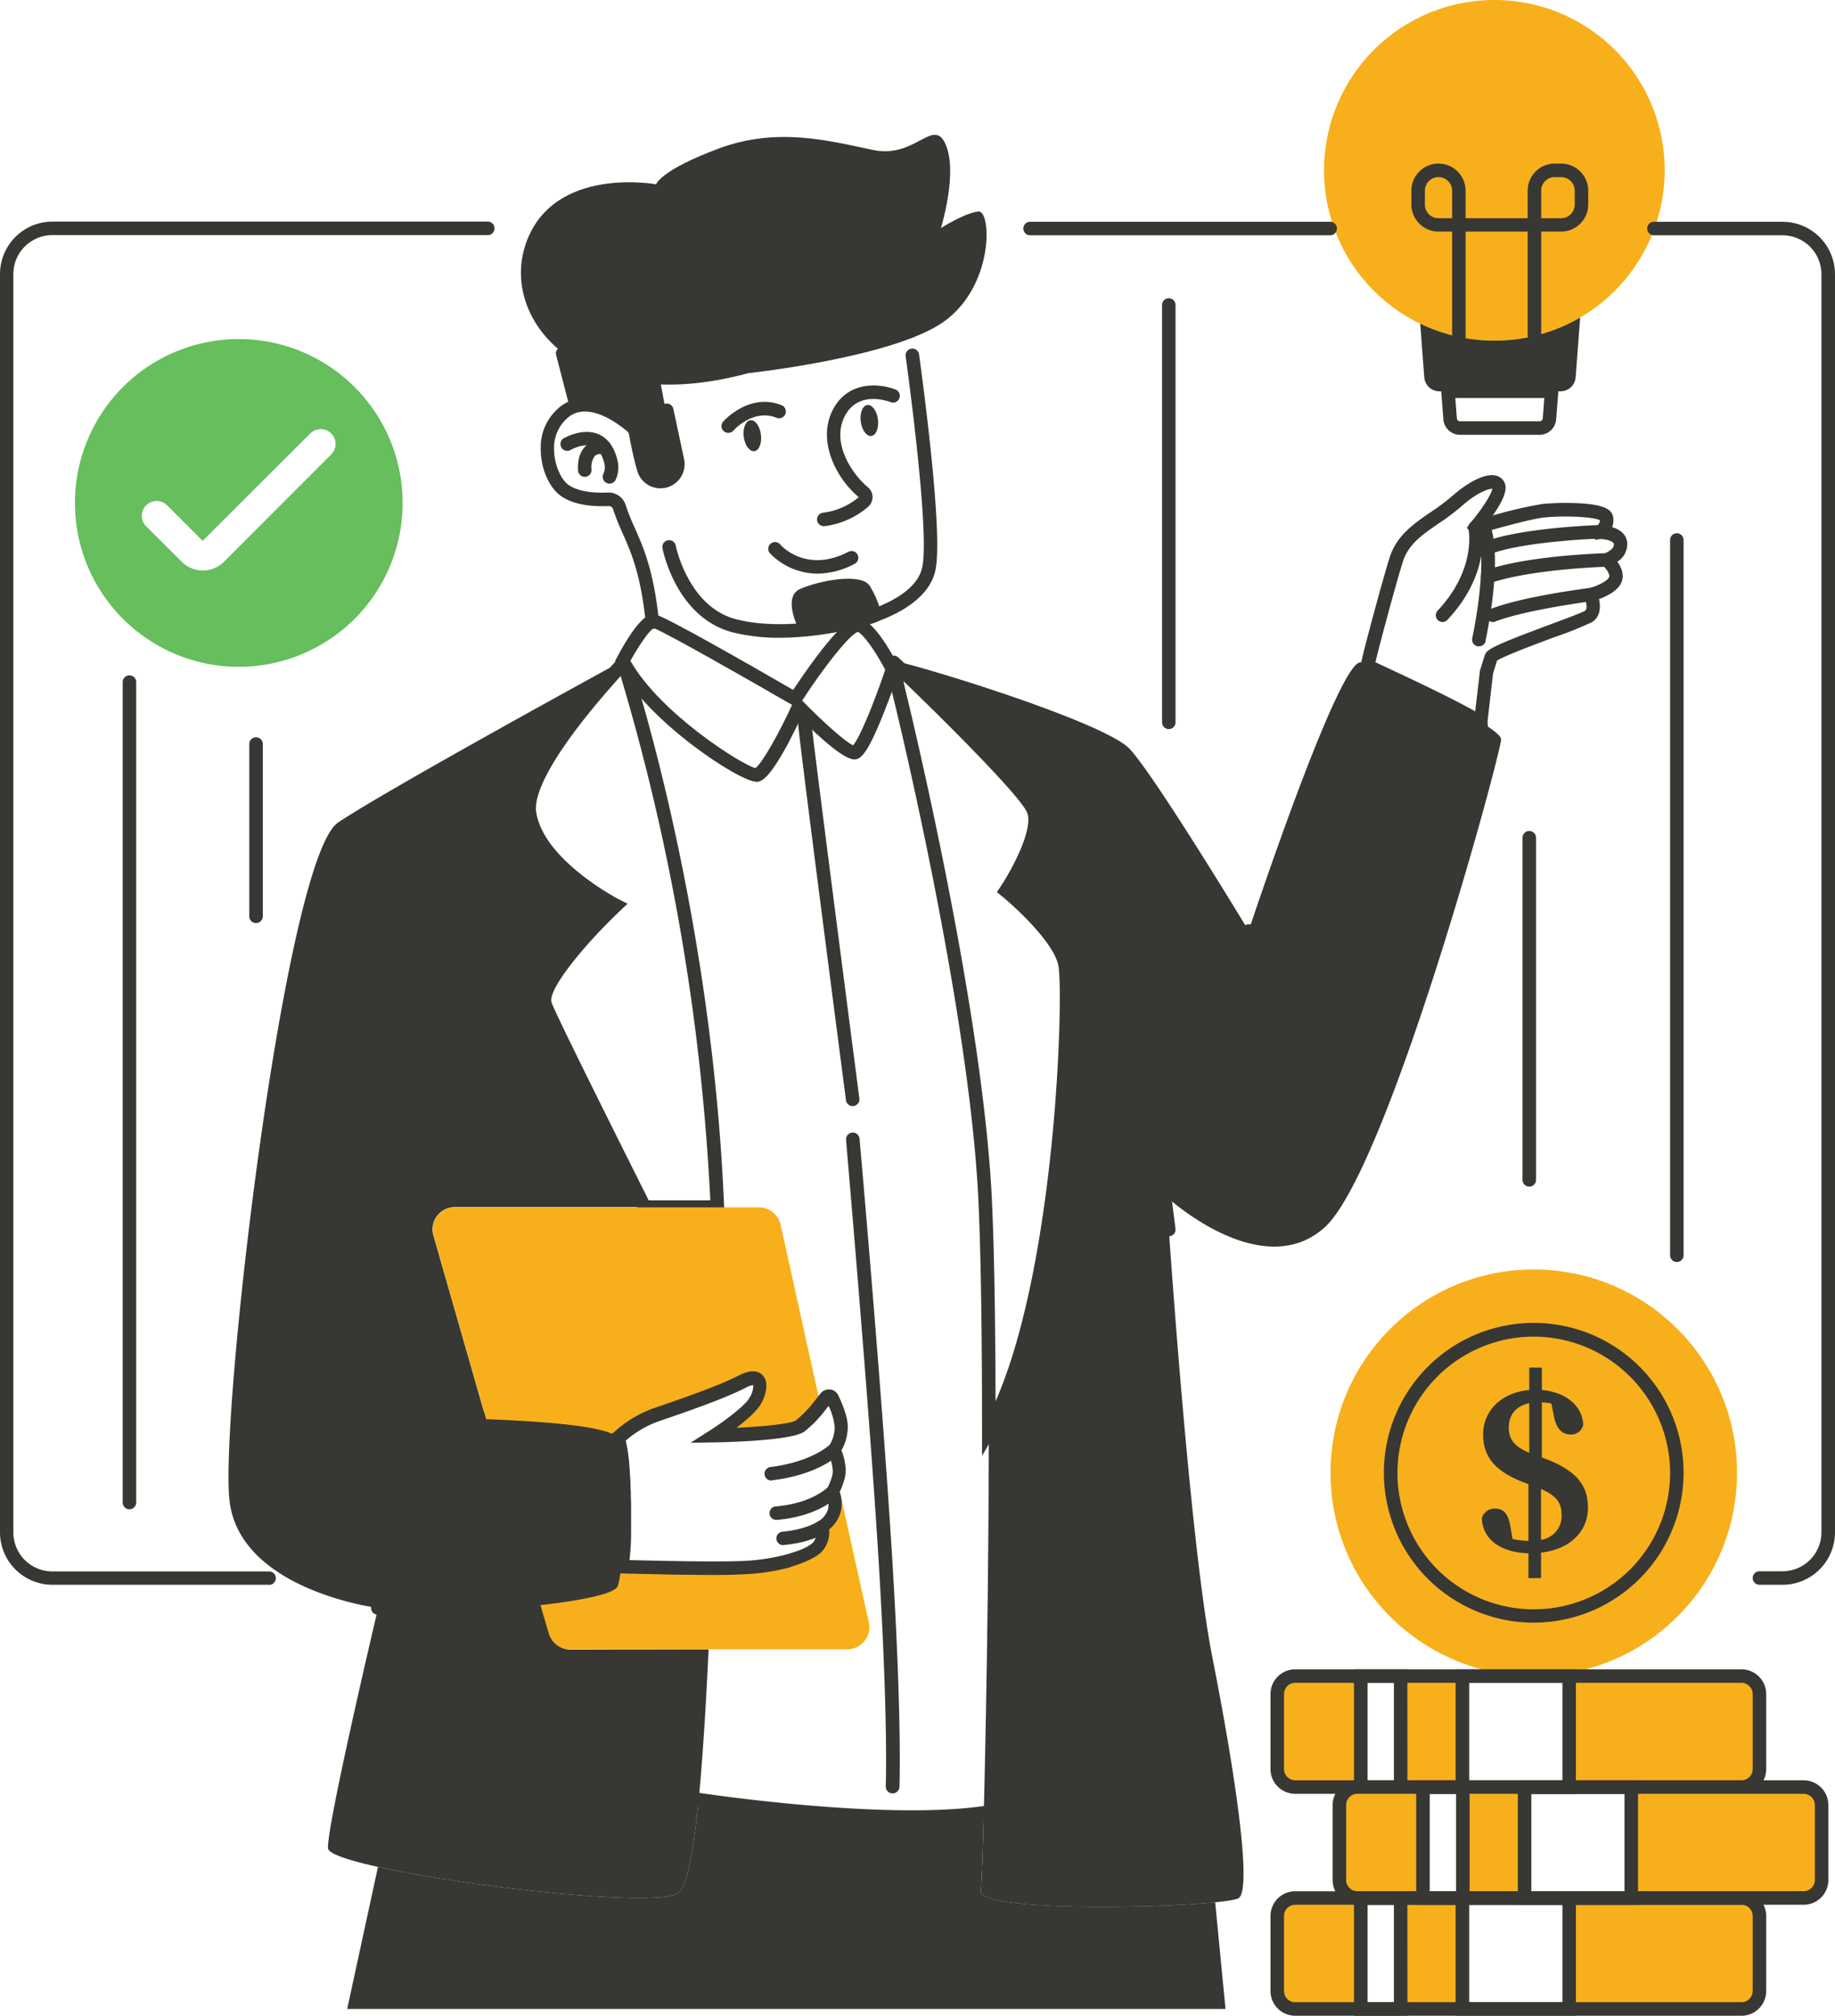 <svg id="Layer_1" data-name="Layer 1" xmlns="http://www.w3.org/2000/svg" viewBox="0 0 429.96 472.2"><defs><style>.cls-1{fill:#373734;}.cls-2{fill:#f7b01b;}.cls-3{fill:#66be5d;}</style></defs><path class="cls-1" d="M171.78,394.25c-.67,14.34-1.43,26.09-2.32,35.15-1.26,12.68-2.78,20.06-4.67,21.82-3.92,3.66-48.73-1.18-70.48-6-7-1.55-11.61-3.1-11.7-4.37-.35-5.18,11.74-56.28,11.74-56.28S61.54,380.44,59.48,359,72.59,208.82,85,200.54s66.64-37.87,66.64-37.87l.17.5c-9,9.79-23.3,26.79-22,35.18,1.84,12.2,20.26,21.64,20.26,21.64s-18.65,17.63-16.57,23.31c.91,2.52,11.62,24.1,23.27,47.36H112.3a5.2,5.2,0,0,0-5,6.63l1.93,6.73h0l10.4,36.27.94,0,4.33.19H125l2.66.14h0l1.09.07h.21l1.3.09,1.16.07h.13l1.27.1c.63.05,1.25.09,1.86.15l1.21.11H136l1,.1.95.09.94.11,1,.12.53.07c.53.06,1,.14,1.53.21h0l.8.13.66.1.46.08h0c.59.11,1.16.22,1.68.34l.08,0c.51.11,1,.23,1.42.35l.39.11.27.09.31.1.29.11.28.11.25.1.23.11h0l.22.11.21.12.18.11.17.12a2.36,2.36,0,0,1,.39.38.42.42,0,0,1,.08.12.39.39,0,0,1,.08.14h0c.08.31.15.64.22,1s.11.53.16.81a77.39,77.39,0,0,1,.91,7.8c0,.28,0,.57.05.86q0,.72.09,1.47l0,.76h0v0c0,.34,0,.68,0,1V359c0,.46,0,.93,0,1.39,0,1.63,0,3.26-.07,4.87,0,.19,0,.38,0,.56q0,.88-.06,1.74l0,.49c0,.59-.05,1.16-.08,1.72,0,.15,0,.3,0,.44-.05.67-.09,1.33-.14,2,0,.14,0,.28,0,.42s0,.36,0,.54,0,.47-.06.69,0,.35,0,.52,0,.26,0,.39,0,.12,0,.17,0,.26,0,.38c0,.33-.08.65-.11.94s-.06.41-.08.6a.59.59,0,0,0,0,.13c0,.11,0,.21-.05.31-.07.46-.15.87-.23,1.23l-.06.29-.09.31a1.42,1.42,0,0,1-.07.22l-.09.24a.83.83,0,0,1-.07.13,1,1,0,0,1-.22.25l-.06.07c-.87.76-3.06,1.49-6.17,2.16l-.91.19-.24.05-1,.19-1.93.33-1.66.26-1.67.24-1,.12c-1,.13-2.07.26-3.16.38l1.95,6.63a5.19,5.19,0,0,0,5,3.73Z" transform="translate(-5.75 -7.88)"/><path class="cls-1" d="M175.48,292.24h-19.7l-.44-.87C140.65,262,132.8,246,132,243.85c-.7-1.9-.64-5.56,7.79-15.37,2.91-3.37,5.88-6.41,7.63-8.14-4.91-2.86-17.59-11.2-19.18-21.75-1.31-8.65,11.48-24.62,22.43-36.5l1.84-2,.83,2.57c2,6,19.31,60.8,22.08,127.91Zm-17.74-3.17h14.44a518.66,518.66,0,0,0-21-122.81c-13.43,14.86-20.61,26.41-19.79,31.85,1.69,11.25,19.23,20.38,19.41,20.47l2,1-1.62,1.54c-8.61,8.14-17.24,18.71-16.18,21.62C135.49,244.18,139.87,253.39,157.74,289.07Z" transform="translate(-5.75 -7.88)"/><path class="cls-1" d="M108.3,386.78c-5.26,0-10.11-.21-14.11-.62a1.59,1.59,0,1,1,.33-3.16c8.75.92,21.32.81,33.62-.28,13.49-1.21,19.92-3,20.91-3.92,1.35-3.66,2.07-28.5,0-33.27-1.72-2-19-4.13-53-4h-.37a1.59,1.59,0,0,1,0-3.17h.36c10.07,0,20.13.17,28.33.56,7.3.35,13.2.84,17.54,1.47,7.74,1.13,9.36,2.5,9.95,3.82,2.52,5.58,1.71,31.93,0,35.94-.38.92-1.55,3.69-22.52,5.65C122.33,386.45,115,386.78,108.3,386.78Zm40.76-41.22Z" transform="translate(-5.75 -7.88)"/><path class="cls-1" d="M151.92,359.11a1.58,1.58,0,0,1-1.58-1.55c-.17-8.65-1-11.32-1.31-12.07a1.58,1.58,0,1,1,2.89-1.3c.92,2,1.45,6.52,1.59,13.3a1.59,1.59,0,0,1-1.55,1.62Z" transform="translate(-5.75 -7.88)"/><path class="cls-2" d="M198,337a28.26,28.26,0,0,1-4.81,5c-2.78,1.92-20.12,2.2-20.12,2.2s7.85-5,9.62-8.1,1.83-7-3-4.51-13.64,5.52-20.52,7.89a26,26,0,0,0-8.66,5.41c-1.28-2.84-16.69-4-30.84-4.55l-12.33-43a5.2,5.2,0,0,1,5-6.63h71.24a5.19,5.19,0,0,1,5.07,4.07Z" transform="translate(-5.75 -7.88)"/><path class="cls-2" d="M204.24,394.25H139.33a5.19,5.19,0,0,1-5-3.73l-1.95-6.63c9.85-1.09,17.36-2.7,18.06-4.37,1-2.27,1.63-12.93,1.46-22,0,.09,0,.19,0,.29v.12q0,.84.06,1.71c0,.28,0,.57,0,.85,0,.52,0,1,0,1.55v.17c0,.51,0,1,0,1.53q0,1.38,0,2.73c0,.28,0,.56,0,.84,0,1.56-.11,3.06-.22,4.47l-.06.74c0,.48-.08,1-.13,1.41,0,.15,0,.3,0,.45s0,.15,0,.22,0,.18,0,.27c7.73.21,20.72.49,27.39.29a50.73,50.73,0,0,0,10.22-1.28c.5-.12,1-.24,1.44-.37l.6-.17,1-.34.4-.14.39-.14.36-.15a15.71,15.71,0,0,0,1.67-.73l.41-.21a8.77,8.77,0,0,0,1.59-1c2.14-1.74,1.42-5.08,1.42-5.08a7.24,7.24,0,0,0,2.76-3.46,7.37,7.37,0,0,0-.32-4.7,16.82,16.82,0,0,0,1.1-2.56l7.35,33.11A5.2,5.2,0,0,1,204.24,394.25Z" transform="translate(-5.75 -7.88)"/><path class="cls-1" d="M173.1,376.83c-7,0-16.07-.21-21.65-.36l-1.7-.05.2-2c0-.09,0-.13,0-.17v-.13c0-.12,0-.24,0-.36.06-.48.1-.93.13-1.39l.06-.73c.11-1.41.18-2.89.22-4.4,0-.15,0-.28,0-.42s0-.28,0-.43c0-.87,0-1.77,0-2.68,0-.48,0-1,0-1.46a2.43,2.43,0,0,1,0-.27v-.34c0-.37,0-.75,0-1.12s0-.57,0-.84c0-.58,0-1.13-.06-1.68,0-.06,0-.12,0-.18,0-1.13-.11-2.24-.18-3.32a73.64,73.64,0,0,0-.89-7.63c-.05-.26-.09-.51-.15-.74s-.13-.66-.21-.95l-.29-1.2.93-.49a27.51,27.51,0,0,1,9.06-5.6l.16-.05c6.87-2.37,15.42-5.31,20.15-7.75,3.11-1.6,4.74-.92,5.56-.06,1.6,1.67.77,4.69-.42,6.77-1,1.72-3.47,3.84-5.73,5.56,6.56-.31,12.79-.95,13.95-1.75a25.64,25.64,0,0,0,4.47-4.66l.44-.55.06-.08c.28-.35.52-.66.73-.94a2.55,2.55,0,0,1,2.27-1,2.38,2.38,0,0,1,1.93,1.31c1,2.1,2.24,5.09,2.25,7.41a11.25,11.25,0,0,1-1.48,5.53,13.65,13.65,0,0,1,1,5,9.83,9.83,0,0,1-.54,2.59,17.44,17.44,0,0,1-.88,2.17,7.72,7.72,0,0,1-2.48,8.77,6.62,6.62,0,0,1-2.09,5.59,12,12,0,0,1-1.86,1.2l-.31.16-.12.06a17.89,17.89,0,0,1-1.79.79l-.4.16-.42.16-.43.14c-.32.12-.69.24-1.08.35l-.41.12L191,375c-.49.14-1,.27-1.51.39a51.79,51.79,0,0,1-10.54,1.32C177.3,376.8,175.3,376.83,173.1,376.83Zm-19.85-3.49c7.52.2,19.34.44,25.58.25a49.11,49.11,0,0,0,9.9-1.24c.48-.11.93-.23,1.37-.35l.22-.06.37-.11c.33-.1.65-.21,1-.32l.42-.14.3-.11.06,0,.28-.11.06,0a15.05,15.05,0,0,0,1.52-.67l.11-.05.26-.13a9.85,9.85,0,0,0,1.34-.86c1.35-1.1.87-3.51.87-3.53l-.22-1.09.94-.59a5.63,5.63,0,0,0,2.09-2.62,5.75,5.75,0,0,0-.27-3.55l-.32-.72.38-.68a14.55,14.55,0,0,0,1-2.29,6.57,6.57,0,0,0,.38-1.77,12.35,12.35,0,0,0-1.09-4.37l-.38-.85.56-.74a8.18,8.18,0,0,0,1.35-4.4,14.37,14.37,0,0,0-1.43-5l-.09.11-.05.07-.48.59a27.52,27.52,0,0,1-5.13,5.28c-2.94,2-16.82,2.41-21,2.48l-5.59.09,4.71-3c2.91-1.86,8-5.56,9.11-7.56a5.39,5.39,0,0,0,.88-2.93,4.37,4.37,0,0,0-1.82.62c-4.93,2.54-13.6,5.53-20.57,7.92l-.16.06a23.89,23.89,0,0,0-7.44,4.48.36.36,0,0,1,0,.1c.06.25.11.54.17.84a77.27,77.27,0,0,1,.93,8c.08,1.12.14,2.28.19,3.44v.12c0,.58,0,1.15.06,1.73,0,.31,0,.59,0,.88s0,.76,0,1.16v.56c0,.51,0,1,0,1.55,0,.94,0,1.86,0,2.77,0,.14,0,.27,0,.39s0,.31,0,.46c0,1.56-.12,3.09-.23,4.55l-.06.72C153.3,372.88,153.28,373.11,153.25,373.34Z" transform="translate(-5.75 -7.88)"/><path class="cls-1" d="M186.42,354.71a1.59,1.59,0,0,1-.19-3.16c9.65-1.18,13.81-5.11,13.85-5.15a1.58,1.58,0,1,1,2.22,2.26c-.19.19-4.86,4.72-15.69,6Z" transform="translate(-5.75 -7.88)"/><path class="cls-1" d="M187.71,363.93a1.58,1.58,0,0,1-.14-3.16c8.44-.72,12.1-4.45,12.14-4.48a1.58,1.58,0,0,1,2.31,2.17c-.18.19-4.43,4.63-14.18,5.46Z" transform="translate(-5.75 -7.88)"/><path class="cls-1" d="M189.32,369.84a1.58,1.58,0,0,1-.14-3.16c5.57-.5,8.28-2.41,8.3-2.43a1.59,1.59,0,0,1,2.21.35,1.57,1.57,0,0,1-.33,2.2c-.13.1-3.36,2.45-9.89,3Z" transform="translate(-5.75 -7.88)"/><path class="cls-1" d="M357.47,181.08c0,3.23-26.59,101.29-41.44,114.42s-36.94-7.26-36.94-7.26.18,2.85.52,7.67h0c1.45,20.65,5.7,77.39,10.18,100.07,5.53,28,9.32,54.35,6.22,56.53-.52.36-2.53.7-5.53,1-15.17,1.54-55.48,2-54.9-2.63.16-1.28.41-8.12.68-18.46.55-21.14,1.16-56.87,1.18-89.51,17.39-30.83,19.22-103.13,17.82-109.34-1.61-7.14-13.81-17-13.81-17s8.75-13.13,6.44-18.88a5.64,5.64,0,0,0-.39-.78c-.05-.09-.11-.18-.17-.27a38.15,38.15,0,0,0-3-4l-.49-.56-.24-.29a3.58,3.58,0,0,1-.26-.29l-.88-1L242,190c-.13-.14-.26-.29-.4-.43s-.34-.38-.51-.57c-.5-.54-1-1.11-1.56-1.68l-.61-.65c-1.4-1.48-2.88-3-4.4-4.58q-.63-.66-1.29-1.32a1.36,1.36,0,0,0-.12-.12l-1.42-1.44-.36-.36-.71-.72-.36-.36-.35-.35-.36-.36-.35-.35-.35-.35-.36-.35c-.23-.24-.46-.47-.7-.7s-.69-.69-1-1l-.34-.34-.68-.67-.67-.66-.66-.65-1-1-2.71-2.63-.75-.73-.07-.06-.77-.75-1.4-1.35-.42-.4a.43.43,0,0,0-.1-.09l-.29-.28c-.31-.31-.59-.58-.85-.81l-.42-.4-.12-.12-.22-.21a.71.71,0,0,0-.13-.12l-.21-.2a.1.1,0,0,1,.09-.17c5.9,1,49.55,14.37,55.39,20.67,6,6.44,27.86,42.58,27.86,42.58s1.24-3.74,3.19-9.39c4.9-14.22,14.32-40.56,19.86-50,1.46-2.49,2.66-3.81,3.42-3.41l1.33.66c5.24,2.52,19.24,8.82,26.63,13.26C355.6,178.81,357.47,180.25,357.47,181.08Z" transform="translate(-5.75 -7.88)"/><path class="cls-1" d="M235.85,348.94v-6c0-22.9-.26-40.81-.82-53.22-2-45.58-20-118.67-20.21-119.41,0,0-1.1-4.92-1.49-6.66a1.78,1.78,0,0,1,3-1.67c7.21,6.86,30.89,29.67,33.07,35.12s-3.57,15.54-5.82,19.15c3.11,2.68,11.83,10.65,13.26,17,.75,3.31.63,23.28-1.83,46-2.19,20.25-6.77,47.87-16.15,64.51ZM217.43,167.43c.26,1.19.47,2.13.47,2.13.18.7,18.24,74.1,20.29,120,.51,11.21.78,26.87.83,46.61,14.36-32.8,16-96.26,14.69-102.24-1.22-5.41-10-13.5-13.26-16.15l-1.12-.91.8-1.2c3.2-4.81,7.74-13.79,6.29-17.42C245.09,194.92,231,180.53,217.43,167.43Z" transform="translate(-5.75 -7.88)"/><path class="cls-1" d="M279.61,297.49a1.58,1.58,0,0,1-1.57-1.38c-3.63-28.35-9.31-71.35-10.18-74.31a1.59,1.59,0,0,1,2.76-1.54c.35.52.78,1.17,5.75,38.57,2.44,18.31,4.79,36.69,4.81,36.88a1.58,1.58,0,0,1-1.37,1.77ZM268,222Z" transform="translate(-5.75 -7.88)"/><path class="cls-1" d="M290.25,248.74a1.55,1.55,0,0,1-.56-.11,1.58,1.58,0,0,1-.92-2l8.05-21.18a1.59,1.59,0,0,1,3,1.12l-8.06,21.18A1.58,1.58,0,0,1,290.25,248.74Z" transform="translate(-5.75 -7.88)"/><path class="cls-1" d="M343.76,153.59a1.62,1.62,0,0,1-1.09-.42,1.59,1.59,0,0,1-.07-2.24c9.1-9.68,7.3-18.82,7.22-19.2a1.59,1.59,0,0,1,3.1-.68c.09.45,2.29,11.09-8,22A1.57,1.57,0,0,1,343.76,153.59Z" transform="translate(-5.75 -7.88)"/><path class="cls-1" d="M354.12,137.88a1.58,1.58,0,0,1-.58-3.06c8.41-3.29,26.18-3.92,26.94-3.94a1.59,1.59,0,0,1,.1,3.17c-.18,0-18,.62-25.89,3.72A1.44,1.44,0,0,1,354.12,137.88Z" transform="translate(-5.75 -7.88)"/><path class="cls-1" d="M354.32,144.56a1.58,1.58,0,0,1-.51-3.08c10-3.49,27.6-4,28.34-4a1.58,1.58,0,1,1,.09,3.16c-.18,0-17.81.54-27.4,3.87A1.54,1.54,0,0,1,354.32,144.56Z" transform="translate(-5.75 -7.88)"/><path class="cls-1" d="M355.48,153.6a1.58,1.58,0,0,1-.59-3c7.47-3,22.73-4.88,23.37-5a1.58,1.58,0,1,1,.4,3.14c-.16,0-15.51,2-22.6,4.76A1.49,1.49,0,0,1,355.48,153.6Z" transform="translate(-5.75 -7.88)"/><path class="cls-1" d="M352.27,159.28l-.28,0a1.58,1.58,0,0,1-1.29-1.81s0-.11.05-.27c1.85-9,3.09-20.41,1-25.71a1.59,1.59,0,0,1,3-1.15c2.81,7.28.31,21.66-.89,27.5l0,.17A1.58,1.58,0,0,1,352.27,159.28Z" transform="translate(-5.75 -7.88)"/><path class="cls-1" d="M354.5,180l-2.58-1.55c-5.78-3.47-15.66-8.1-22.2-11.17-1.72-.8-3.2-1.5-4.3-2l-1.15-.55.71-2.88c.41-2,4.55-17.56,6.38-23.38,1.62-5.13,5.68-7.91,9.61-10.61a51.2,51.2,0,0,0,5-3.74c3.41-3,8.06-5.87,10.85-4.64a2.87,2.87,0,0,1,1.7,2.72c0,1.7-1.43,4.22-3,6.44a100.39,100.39,0,0,1,11.65-2.7,60.61,60.61,0,0,1,9-.14c4.89.3,7.14,1.22,7.52,3.07a4.24,4.24,0,0,1-.2,2.5c1.59.47,3.22,1.45,3.52,3.5a4.82,4.82,0,0,1-2.3,4.59c1.09,1.51,1.69,3.33.89,5-.91,1.9-3.41,3.11-5.18,3.76.44,2,.22,4.22-1.59,5.37a77.94,77.94,0,0,1-8.7,3.49c-4.57,1.71-12.1,4.52-13.6,5.56-.14.44-.42,1.32-.95,3.07l-1.27,11c0,.08,0,.19,0,.33ZM328,163c.89.43,1.94.92,3.11,1.46,5.84,2.74,14.32,6.71,20.3,10.06l1.12-9.57c.62-2,1-3.22,1.14-3.63.47-1.32,2-2.2,15.39-7.18,3.48-1.3,7.44-2.77,8.09-3.19s.24-2.2-.13-3.1l-.07-.21-.37-1.43,1.51-.53c1.91-.52,4.24-1.64,4.68-2.56.3-.63-.59-2-1.59-2.87l-.07-.06-.65-.65.48-1.8.8-.22c.35-.15,2.33-1,2.16-2.17-.1-.7-1.71-1.16-3.2-1.2l-1.15.2-.94-2.5,1.15-.7a1.8,1.8,0,0,0,.89-1.37c-1.51-.88-8.66-1.14-13.1-.67-3,.31-11.45,2.66-15.59,3.87l-1,.43-1.5-1.91.78-1.08c2.82-3.33,5-6.8,5.19-8.05-.85,0-3.54.8-7.27,4.14a53.84,53.84,0,0,1-5.32,4c-3.8,2.6-7.09,4.86-8.38,8.94-2.08,6.64-6.14,22.18-6.3,23l0,.13Zm54.24-24h0Z" transform="translate(-5.75 -7.88)"/><path class="cls-1" d="M182.91,191c-3.85,0-25.46-14-32.64-27.54l-.39-.74.39-.75c5.66-10.65,8.11-10.3,8.91-10.18,2.12.3,22.43,11.93,32.42,17.71,1.14-1.72,3.3-4.92,5.63-8,6.28-8.3,8.84-9.4,10.75-8.49,3.54,1.68,7.55,9.46,8.32,11l.29.58-.21.63c0,.05-1.66,4.93-3.59,9.77-3.91,9.82-5.43,10.71-6.77,10.79-2.36.13-7.91-4.81-12.68-9.59-.74,1.53-1.82,3.73-3,6-4.36,8-6.07,8.79-7.33,8.86Zm-29.43-28.29c7,12.36,26.23,24.41,29.25,25.1,1.56-1,5.63-8.3,8.61-14.8l0,0c-11.2-6.49-29.47-16.86-32.42-18C157.87,155.6,155.5,159,153.48,162.66Zm51.93,20ZM193.71,172l.3.31c4.34,4.46,9.81,9.37,11.63,10.17,1.52-1.71,5-10.14,7.52-17.69-1.71-3.31-4.58-7.84-6.37-8.89C204.77,156.5,198.54,164.52,193.71,172Z" transform="translate(-5.75 -7.88)"/><path class="cls-1" d="M219.19,435.15c-22.73,0-48.6-3.92-50-4.13a1.58,1.58,0,0,1,.48-3.13c.43.06,42.67,6.46,66.34,3.1a1.59,1.59,0,0,1,.45,3.14A126.69,126.69,0,0,1,219.19,435.15Z" transform="translate(-5.75 -7.88)"/><path class="cls-1" d="M205.53,267a1.58,1.58,0,0,1-1.56-1.38c-11.44-88-11.31-88.56-11.23-88.9a1.58,1.58,0,0,1,3.13.36c.18,2.75,8.16,64.46,11.24,88.13a1.58,1.58,0,0,1-1.37,1.77Zm-9.7-89.61Zm0,0Z" transform="translate(-5.75 -7.88)"/><path class="cls-1" d="M214.88,428h-.07a1.6,1.6,0,0,1-1.52-1.66c0-.15.64-15.6-1.74-54S204,275.5,204,274.92a1.58,1.58,0,0,1,3.15-.29c.06.59,5.21,58.83,7.6,97.42s1.76,54.23,1.75,54.38A1.59,1.59,0,0,1,214.88,428Z" transform="translate(-5.75 -7.88)"/><path class="cls-1" d="M292.9,478.5H87.1l7.21-33.27c21.75,4.81,66.56,9.65,70.48,6,1.89-1.76,3.41-9.14,4.67-21.82C183,431.45,196,433,205.54,433.15c14.14.25,24-.18,30.72-.73-.27,10.34-.52,17.18-.68,18.46-.58,4.61,39.73,4.17,54.9,2.63Z" transform="translate(-5.75 -7.88)"/><path class="cls-1" d="M159.4,91.53l4.91,26.33s-2,3.69-5.55,2.27-2.71-10.65-4.9-12.35-7.61-5.18-10.93-4.79-3.27-2.67-4.24-6.15-3.1-11.77-3.1-11.77Z" transform="translate(-5.75 -7.88)"/><path class="cls-1" d="M188.54,157.28a44.88,44.88,0,0,1-11-1.24c-13.27-3.35-16.45-19.13-16.58-19.8a1.59,1.59,0,0,1,3.12-.6h0c0,.15,2.93,14.48,14.24,17.33,11.89,3,26.58-.92,26.72-1a1.58,1.58,0,1,1,.84,3.05A72.52,72.52,0,0,1,188.54,157.28Z" transform="translate(-5.75 -7.88)"/><path class="cls-1" d="M205.47,155.12a1.59,1.59,0,0,1-.31-3.14c.15,0,14.78-3.07,16.65-11.07,1.7-7.27-2.52-39.78-3.85-49.57a1.58,1.58,0,1,1,3.14-.43c1.73,12.72,5.57,43.14,3.79,50.73-2.33,10-18.42,13.31-19.11,13.45A1.63,1.63,0,0,1,205.47,155.12Z" transform="translate(-5.75 -7.88)"/><path class="cls-1" d="M158.63,155.19a1.57,1.57,0,0,1-1.57-1.42c-1.18-11.41-3.43-16.48-5.41-20.94a53.55,53.55,0,0,1-2.25-5.67,1.05,1.05,0,0,0-1.07-.73c-3.38.15-8.07-.13-11.22-2.42-2.78-2-4.7-6.56-4.66-11a12.12,12.12,0,0,1,5-10.19c6.64-4.65,15,1.73,17.41,3.8A4.25,4.25,0,0,1,156.3,109c.27,1.55.87,4.66,1.81,8.07a2.47,2.47,0,0,0,1.2,1.52,2.52,2.52,0,0,0,1.92.2,2.47,2.47,0,0,0,1.69-2.89l-2.49-11.57a1.58,1.58,0,1,1,3.1-.66L166,115.27a5.65,5.65,0,0,1-11,2.68c-1-3.53-1.59-6.75-1.87-8.36a1.11,1.11,0,0,0-.35-.61c-2-1.69-8.76-6.94-13.54-3.61a9.23,9.23,0,0,0-3.67,7.63c0,3.41,1.41,7,3.35,8.44,2.53,1.85,6.86,1.93,9.21,1.82a4.24,4.24,0,0,1,4.25,3,48.31,48.31,0,0,0,2.12,5.32c2.07,4.68,4.43,10,5.66,21.91a1.58,1.58,0,0,1-1.42,1.73Z" transform="translate(-5.75 -7.88)"/><ellipse class="cls-1" cx="182.03" cy="109.97" rx="2.03" ry="3.66" transform="translate(-18.47 16.63) rotate(-7.45)"/><ellipse class="cls-1" cx="209.44" cy="106.39" rx="2.03" ry="3.66" transform="translate(-17.77 20.16) rotate(-7.45)"/><path class="cls-1" d="M197.33,142.26a15.59,15.59,0,0,1-11.19-4.79,1.58,1.58,0,0,1,.18-2.23,1.59,1.59,0,0,1,2.23.18c.25.29,6.12,6.86,16,1.72a1.58,1.58,0,0,1,1.46,2.81A18.8,18.8,0,0,1,197.33,142.26Z" transform="translate(-5.75 -7.88)"/><path class="cls-1" d="M198.79,131.14a1.58,1.58,0,0,1-.19-3.15,16,16,0,0,0,8.36-3.64c-5.77-4.88-9.78-13.76-5.92-20.76,3.73-6.74,11.23-5.82,14.68-4.4a1.59,1.59,0,0,1-1.21,2.93c-.32-.13-7.41-2.93-10.69,3-3.45,6.24,1.42,13.68,5.29,16.9a3,3,0,0,1,0,4.62A19.23,19.23,0,0,1,199,131.13Z" transform="translate(-5.75 -7.88)"/><path class="cls-1" d="M176.39,109.28a1.58,1.58,0,0,1-1.19-2.63c.25-.29,6.24-6.92,13.82-3.79a1.59,1.59,0,0,1-1.21,2.93c-5.48-2.27-10.05,2.74-10.24,3A1.58,1.58,0,0,1,176.39,109.28Z" transform="translate(-5.75 -7.88)"/><path class="cls-1" d="M140.57,103.77a1.57,1.57,0,0,1-1.53-1.18L136,90.81A1.59,1.59,0,0,1,139,90l3.07,11.78a1.58,1.58,0,0,1-1.13,1.93A1.41,1.41,0,0,1,140.57,103.77Z" transform="translate(-5.75 -7.88)"/><path class="cls-1" d="M181.07,95.3s33.82-3.63,45.73-12S238.11,57.15,235,57.43s-8.78,3.87-8.78,3.87,4-12.87,1.13-19.52-7,3.31-17,1.24-22.33-5.5-36.15-.36-14.71,8.4-14.71,8.4-23.93-4.45-30.44,13.63S141.92,105.92,181.07,95.3Z" transform="translate(-5.75 -7.88)"/><path class="cls-1" d="M148.56,121.17a1.65,1.65,0,0,1-.72-.17,1.59,1.59,0,0,1-.7-2.13,3.71,3.71,0,0,0,.19-2.5c-.19-.8-.94-3.44-2.89-4s-4,.38-5.16,1a1.59,1.59,0,0,1-1.45-2.82c1.9-1,4.75-2,7.5-1.19,2.47.71,4.32,3,5.09,6.33a6.93,6.93,0,0,1-.45,4.65A1.59,1.59,0,0,1,148.56,121.17Z" transform="translate(-5.75 -7.88)"/><path class="cls-1" d="M142.77,119.59a1.59,1.59,0,0,1-1.57-1.39c0-.37-.38-3.63,1.64-5.68a5.46,5.46,0,0,1,4.72-1.43,1.58,1.58,0,1,1-.34,3.15c-1.47-.16-2,.34-2.12.5a4.4,4.4,0,0,0-.76,3.08,1.59,1.59,0,0,1-1.39,1.76Z" transform="translate(-5.75 -7.88)"/><path class="cls-1" d="M193.11,155.69s-4.26-7.87.11-9.83,14.39-3.91,16.35-.69,3.45,7.37,1.84,8.29S193.11,158.38,193.11,155.69Z" transform="translate(-5.75 -7.88)"/><path class="cls-2" d="M395.8,47.79A39.91,39.91,0,1,1,355.89,7.88,39.87,39.87,0,0,1,395.8,47.79Z" transform="translate(-5.75 -7.88)"/><path class="cls-1" d="M347.57,88.4A1.59,1.59,0,0,1,346,86.82V62.13H342.8a6.36,6.36,0,0,1-6.35-6.35V52.55a6.35,6.35,0,1,1,12.7,0V59H363.7V52.55a6.36,6.36,0,0,1,6.35-6.35h1.49a6.36,6.36,0,0,1,6.35,6.35v3.23a6.36,6.36,0,0,1-6.35,6.35h-4.67V86.58a1.59,1.59,0,0,1-3.17,0V62.13H349.15V86.82A1.58,1.58,0,0,1,347.57,88.4ZM366.87,59h4.67a3.19,3.19,0,0,0,3.18-3.18V52.55a3.19,3.19,0,0,0-3.18-3.18h-1.49a3.18,3.18,0,0,0-3.18,3.18ZM342.8,49.37a3.19,3.19,0,0,0-3.18,3.18v3.23A3.19,3.19,0,0,0,342.8,59H346V52.55A3.18,3.18,0,0,0,342.8,49.37Z" transform="translate(-5.75 -7.88)"/><path class="cls-1" d="M376,82.27l-1.06,14a3.55,3.55,0,0,1-3.53,3.28H343a3.56,3.56,0,0,1-3.53-3.28l-.95-12.57A39.94,39.94,0,0,0,376,82.27Z" transform="translate(-5.75 -7.88)"/><path class="cls-1" d="M366.5,109.74H347.84a3.92,3.92,0,0,1-3.89-3.62L343.32,98H371l-.63,8.18A3.92,3.92,0,0,1,366.5,109.74Zm-19.76-8.62.37,4.77a.73.73,0,0,0,.73.68H366.5a.75.75,0,0,0,.74-.68l.36-4.77Z" transform="translate(-5.75 -7.88)"/><circle class="cls-2" cx="359.38" cy="345.01" r="47.62"/><path class="cls-1" d="M365.13,388a35.11,35.11,0,1,1,35.1-35.1A35.14,35.14,0,0,1,365.13,388Zm0-67a31.94,31.94,0,1,0,31.94,31.94A32,32,0,0,0,365.13,321Z" transform="translate(-5.75 -7.88)"/><path class="cls-1" d="M377.82,361.05c0-5.24-2.67-8.75-10.49-11.64l-.31-.11V336.4a13.76,13.76,0,0,1,2.24.26l.59,3c.67,3.47,2.36,4.27,4,4.27a2.84,2.84,0,0,0,2.86-2.3c-.2-4.52-4.19-7.65-9.68-8.12v-5.26h-2.95v5.26c-6.64.58-10.82,4.94-10.82,10.42,0,5.85,3.6,9,9.89,11.35l.73.27v13.29a18,18,0,0,1-3.73-.45l-.55-3.2c-.55-3-1.81-3.92-3.59-3.92a3.16,3.16,0,0,0-3.05,2.23c.14,4.94,4.38,8.09,10.92,8.25v5.81h2.95V371.6C373.72,370.8,377.82,366.59,377.82,361.05Zm-18.55-18.74c0-3.28,2-5.13,4.8-5.72v11.62C360.94,346.92,359.27,345.29,359.27,342.31Zm7.55,26.3V356.69c3.39,1.48,4.83,3,4.83,6.16A5.63,5.63,0,0,1,366.82,368.61Z" transform="translate(-5.75 -7.88)"/><path class="cls-2" d="M309.19,400.52h15.42v26H309.19a4.21,4.21,0,0,1-4.17-4.25V404.77A4.21,4.21,0,0,1,309.19,400.52Z" transform="translate(-5.75 -7.88)"/><rect class="cls-2" x="328.19" y="392.64" width="14.47" height="25.99"/><path class="cls-2" d="M418,404.77v17.49a4.21,4.21,0,0,1-4.17,4.25H373.41v-26h40.43A4.21,4.21,0,0,1,418,404.77Z" transform="translate(-5.75 -7.88)"/><path class="cls-1" d="M413.83,428.1H309.19a5.8,5.8,0,0,1-5.75-5.84V404.77a5.79,5.79,0,0,1,5.75-5.83H413.83a5.8,5.8,0,0,1,5.76,5.83v17.49A5.8,5.8,0,0,1,413.83,428.1Zm-104.64-26a2.63,2.63,0,0,0-2.58,2.67v17.49a2.63,2.63,0,0,0,2.58,2.67H413.83a2.63,2.63,0,0,0,2.59-2.67V404.77a2.63,2.63,0,0,0-2.59-2.67Z" transform="translate(-5.75 -7.88)"/><path class="cls-1" d="M335.53,428.1H323V398.94h12.51Zm-9.34-3.17h6.17V402.1h-6.17Z" transform="translate(-5.75 -7.88)"/><path class="cls-1" d="M375,428.1H346.82V398.94H375Zm-25-3.17h21.84V402.1H350Z" transform="translate(-5.75 -7.88)"/><path class="cls-2" d="M309.19,452.51h15.42v26H309.19a4.21,4.21,0,0,1-4.17-4.25V456.76A4.21,4.21,0,0,1,309.19,452.51Z" transform="translate(-5.75 -7.88)"/><rect class="cls-2" x="328.19" y="444.63" width="14.47" height="25.99"/><path class="cls-2" d="M418,456.76v17.49a4.21,4.21,0,0,1-4.17,4.25H373.41v-26h40.43A4.21,4.21,0,0,1,418,456.76Z" transform="translate(-5.75 -7.88)"/><path class="cls-1" d="M413.83,480.09H309.19a5.8,5.8,0,0,1-5.75-5.84V456.76a5.79,5.79,0,0,1,5.75-5.83H413.83a5.8,5.8,0,0,1,5.76,5.83v17.49A5.8,5.8,0,0,1,413.83,480.09Zm-104.64-26a2.63,2.63,0,0,0-2.58,2.67v17.49a2.63,2.63,0,0,0,2.58,2.67H413.83a2.63,2.63,0,0,0,2.59-2.67V456.76a2.63,2.63,0,0,0-2.59-2.67Z" transform="translate(-5.75 -7.88)"/><path class="cls-1" d="M335.53,480.09H323V450.92h12.51Zm-9.34-3.17h6.17V454.09h-6.17Z" transform="translate(-5.75 -7.88)"/><path class="cls-1" d="M375,480.09H346.82V450.92H375Zm-25-3.17h21.84V454.09H350Z" transform="translate(-5.75 -7.88)"/><path class="cls-2" d="M323.75,426.51h15.42v26H323.75a4.2,4.2,0,0,1-4.16-4.25V430.77A4.21,4.21,0,0,1,323.75,426.51Z" transform="translate(-5.75 -7.88)"/><rect class="cls-2" x="342.76" y="418.63" width="14.47" height="25.99"/><path class="cls-2" d="M432.57,430.77v17.49a4.21,4.21,0,0,1-4.17,4.25H388v-26H428.4A4.22,4.22,0,0,1,432.57,430.77Z" transform="translate(-5.75 -7.88)"/><path class="cls-1" d="M428.4,454.09H323.75a5.79,5.79,0,0,1-5.75-5.83V430.77a5.8,5.8,0,0,1,5.75-5.84H428.4a5.8,5.8,0,0,1,5.75,5.84v17.49A5.79,5.79,0,0,1,428.4,454.09Zm-104.65-26a2.63,2.63,0,0,0-2.58,2.67v17.49a2.62,2.62,0,0,0,2.58,2.66H428.4a2.63,2.63,0,0,0,2.59-2.66V430.77a2.64,2.64,0,0,0-2.59-2.67Z" transform="translate(-5.75 -7.88)"/><path class="cls-1" d="M350.09,454.09H337.58V424.93h12.51Zm-9.34-3.17h6.17V428.1h-6.17Z" transform="translate(-5.75 -7.88)"/><path class="cls-1" d="M389.56,454.09H361.39V424.93h28.17Zm-25-3.17h21.83V428.1H364.56Z" transform="translate(-5.75 -7.88)"/><path class="cls-1" d="M68.8,379.13H18A12.3,12.3,0,0,1,5.75,366.85V72.08A12.31,12.31,0,0,1,18,59.79h101.9a1.59,1.59,0,1,1,0,3.17H18a9.13,9.13,0,0,0-9.12,9.12V366.85A9.14,9.14,0,0,0,18,376H68.8a1.58,1.58,0,1,1,0,3.16Z" transform="translate(-5.75 -7.88)"/><path class="cls-1" d="M317.51,63H247a1.59,1.59,0,0,1,0-3.17h70.54a1.59,1.59,0,0,1,0,3.17Z" transform="translate(-5.75 -7.88)"/><path class="cls-1" d="M423.42,379.13H418a1.58,1.58,0,1,1,0-3.16h5.41a9.14,9.14,0,0,0,9.12-9.12V72.08A9.13,9.13,0,0,0,423.42,63h-30a1.59,1.59,0,1,1,0-3.17h30a12.31,12.31,0,0,1,12.29,12.29V366.85A12.3,12.3,0,0,1,423.42,379.13Z" transform="translate(-5.75 -7.88)"/><path class="cls-3" d="M61.7,87.31a38.39,38.39,0,1,0,38.39,38.39A38.39,38.39,0,0,0,61.7,87.31Zm21.68,27L58.22,139.49a7,7,0,0,1-9.87,0L40,131.17a3.47,3.47,0,0,1,4.91-4.91l8.32,8.33,25.22-25.17a3.47,3.47,0,0,1,4.91,4.91Z" transform="translate(-5.75 -7.88)"/><line class="cls-2" x1="30.33" y1="159.79" x2="30.33" y2="351.98"/><path class="cls-1" d="M36.08,361.44a1.57,1.57,0,0,1-1.58-1.58V167.67a1.58,1.58,0,0,1,3.16,0V359.86A1.58,1.58,0,0,1,36.08,361.44Z" transform="translate(-5.75 -7.88)"/><line class="cls-2" x1="59.99" y1="174.18" x2="59.99" y2="214.64"/><path class="cls-1" d="M65.74,224.11a1.58,1.58,0,0,1-1.58-1.58V182.06a1.59,1.59,0,0,1,3.17,0v40.47A1.59,1.59,0,0,1,65.74,224.11Z" transform="translate(-5.75 -7.88)"/><line class="cls-2" x1="392.9" y1="126.5" x2="392.9" y2="294.05"/><path class="cls-1" d="M398.65,303.52a1.59,1.59,0,0,1-1.58-1.59V134.38a1.58,1.58,0,0,1,3.16,0V301.93A1.58,1.58,0,0,1,398.65,303.52Z" transform="translate(-5.75 -7.88)"/><line class="cls-2" x1="358.32" y1="196.39" x2="358.32" y2="276.39"/><path class="cls-1" d="M364.07,285.85a1.58,1.58,0,0,1-1.58-1.58v-80a1.59,1.59,0,1,1,3.17,0v80A1.59,1.59,0,0,1,364.07,285.85Z" transform="translate(-5.75 -7.88)"/><line class="cls-2" x1="273.86" y1="71.45" x2="273.86" y2="169.21"/><path class="cls-1" d="M279.61,178.68a1.59,1.59,0,0,1-1.58-1.59V79.33a1.58,1.58,0,1,1,3.16,0v97.76A1.58,1.58,0,0,1,279.61,178.68Z" transform="translate(-5.75 -7.88)"/></svg>
